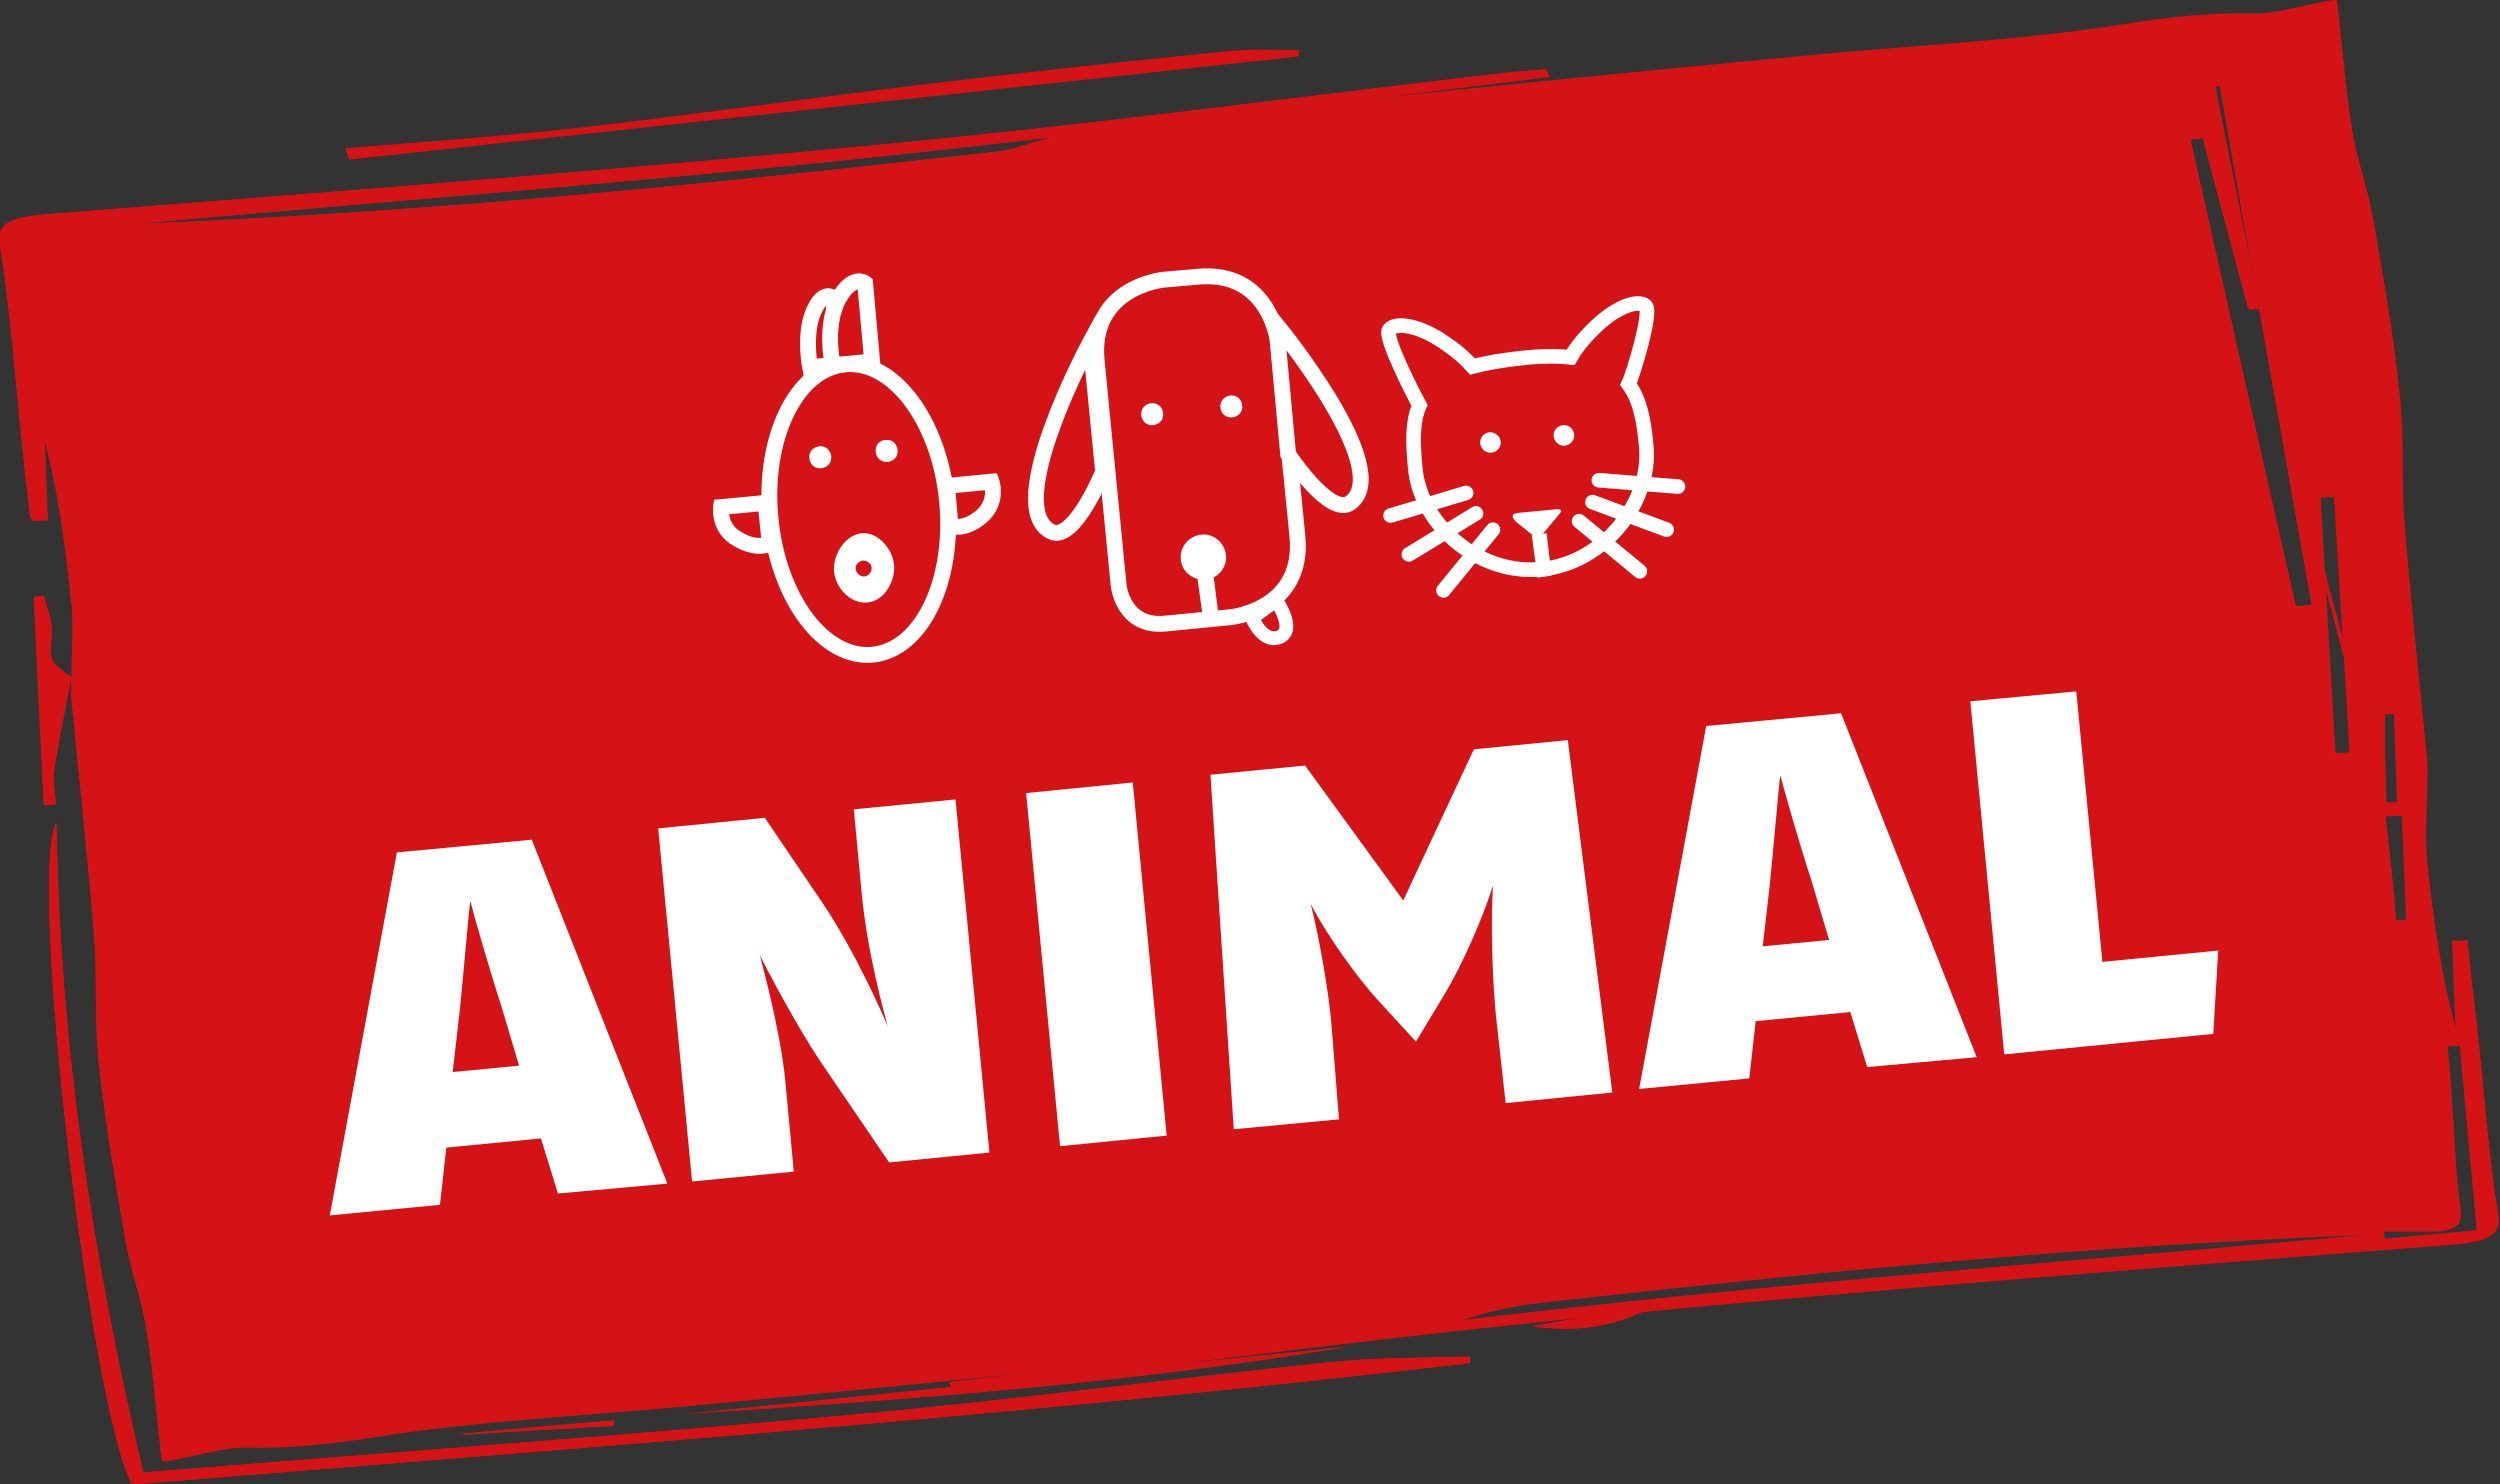 <?xml version="1.0" encoding="UTF-8"?>
<!-- Generator: Adobe Illustrator 21.1.0, SVG Export Plug-In . SVG Version: 6.00 Build 0)  -->
<svg xmlns="http://www.w3.org/2000/svg" xmlns:xlink="http://www.w3.org/1999/xlink" version="1.2" id="Ebene_1" x="0px" y="0px" viewBox="0 0 354 210.2" xml:space="preserve">
<rect x="0" y="0" width="354" height="210.2" fill="#333333" stroke="none"/>
<g>
	<path fill="#D51317" d="M10.1,96c-1-0.9-2.5-1.8-2.8-2.8c-0.4-1.4,0.2-3,0-4.4c-0.2-1.5-0.7-2.9-1.1-4.4c-0.5,0-0.9,0.1-1.4,0.1   c0.5,9.8,1,19.6,1.4,29.5c0.6,0,1.2,0,1.7-0.1c-0.1-1.7-0.5-3.4-0.2-5c0.6-4.3,1.6-8.7,2.4-13c0,1.1-0.1,2.1,0,3.2   c1.1,11.1,2.3,22.2,3.2,33.3c0.5,6.1,0,12.3,0.7,18.4c0.9,8.2,2.3,16.4,3.7,24.6c0.7,4.2,2.3,8.4,3,12.7c1,6,1.4,12.1,2.2,18.7   c4.8-0.9,8.5-2.1,11.9-2c6.4,0.2,11.8-0.5,18.1-1.5c14.3-2.3,29.5-2.9,44.4-4.4c24.5-2.4,49.1-4.8,73.6-7.3   c8.9-0.9,17.7-2.3,26.6-3.3c3.7-0.4,7-0.7,10.5-1.9c5-1.7,11.3-2.3,17-3.5c5.3-1.1,10.5-2.4,15.7-3.6c-0.1-0.1-0.1-0.1-0.2-0.2   c-10.9,1.6-21.8,3.1-33.4,4.7c2.7-1.2,4.7-2.2,6.8-3.1c0.6-0.2,1.7-0.2,2.5-0.3c7.6-0.9,15.4-1.6,22.8-2.8c5.7-1,10.8-3.1,16.5-3.8   c11-1.4,22.3-2.2,33.5-3.1c3-0.2,6-0.2,9-0.2c-0.1-0.4-0.1-0.7-0.2-1.1c-5.3,0.5-10.7,0.9-16,1.4c0-0.2-0.1-0.5-0.1-0.7   c15.2-1.7,30.5-3.4,45.7-5.1c-0.1-0.3-0.2-0.6-0.2-0.8c-9,0.4-18,0.7-27,1c0-0.3-0.1-0.6-0.1-0.9c6.9-0.6,13.8-1.2,20.6-1.8   c-0.1-0.2-0.1-0.3-0.2-0.5c-4.7,0.3-9.4,0.6-14.1,0.8c-0.1-0.2-0.1-0.4-0.2-0.6c3.3-0.8,6.7-1.6,10-2.3c-0.1-0.2-0.3-0.4-0.4-0.7   c-2.8,0-5.7,0-9.2,0c10.6-3,10.6-3,8.8-4.8c-3.2,0.1-6.8,3-9.5-0.2c-1.1-0.1-2.3-0.2-3.4-0.3c-11,1-22,1.9-33.1,2.9   c-0.1-0.3-0.2-0.7-0.2-1c7.4-0.6,14.8-1.3,22.9-2c-3.4-0.1-6-0.2-8.6-0.4c-0.1-0.4-0.1-0.7-0.2-1.1c9.7-2.7,20.9-2.5,31.1-4.5   c-10.5,0.6-21,1.1-31.6,1.7c0-0.2-0.1-0.4-0.1-0.6c8.2-0.5,16.4-1,24.6-1.6c-0.1-0.5-0.2-0.9-0.3-1.4c-12.2,1.1-24.4,2.1-36.6,3.2   c-0.1-0.3-0.2-0.7-0.2-1c9.9-1.1,19.9-2.2,30.5-3.4c-6-29.5-11.9-58.7-17.8-88c0.9-0.1,1.8-0.1,2.7-0.2c0.9,3.2,1.7,6.4,2.6,9.6   c0.5,0,0.9-0.1,1.4-0.1c-0.5-1.9-1-3.9-1.6-5.8c0.4,0,0.8-0.1,1.2-0.1c1.4,5,2.7,10.1,4,15.1c0.7-0.1,1.4-0.1,2-0.2   c-2.5-9.5-5.1-19-7.6-28.5c0.5,0,1-0.1,1.5-0.1c0.8,0.7,1.7,1.3,3,2.3c1.7-1.7,3.1-3,4.5-4.4c1.1,2.8,2.1,5.4,3.1,8.1   c0.3,0,0.6-0.1,0.9-0.1c-0.1-1.6-0.2-3.1-0.2-4.7c0.5,0,1.1,0,1.6-0.1c3.1,11.5,6.1,22.9,9.2,34.4c0,0,0.1,0,0.1,0   c-1.4-7.7-2.7-15.4-4.1-23.2c0.2,0,0.5-0.1,0.7-0.1c0.7,0.8,1.4,1.7,2.1,2.5c0.5-0.1,1-0.2,1.4-0.2c-1.7-6.4-3.4-12.8-5.2-19.2   c2.9,6.9,4.8,13.9,6.7,20.9c0.6,2.4,1.3,4.9,1.8,7.3c0.5,2.6,0.8,5.1,1.5,7.7c0.7,2.4,1.3,4.9,2.7,7.2c1.2,2.1,3.4,4.1,5.2,6.1   c-4.9-23.8-9.7-47.6-14.6-71.4c0.7-0.1,1.4-0.1,2.1-0.2c2.2,8.1,4.3,16.2,6.5,24.3c0.5-0.1,1-0.1,1.5-0.2   c-2.3-11.4-4.6-22.9-6.8-34c-17.2,0.9-33.5,1.4-49.8,2.5c-16,1.1-32,2.7-47.9,4.1c5.1-1,10.3-1.7,15.5-2.3c4.9-0.6,10.8-0.3,13-3.8   C168.9,17.3,95.3,28.8,19.1,31.7c33.5-3,67.1-5.6,100.4-9c33.4-3.5,66.5-7.8,99.8-11.8c-0.1-0.4-0.3-0.7-0.4-1.1   c-1.9,0.2-3.8,0.3-5.7,0.5c-29.2,3.4-58.3,7.3-87.7,10.1c-39.4,3.8-79,6.8-118.5,9.9c-6.4,0.5-7.5,1.6-7,4.6c1.4,9,2.1,18,3,27   c0.4,3.9,0.8,7.7,1.3,11.6c0.7,0,1.4,0,2.2-0.1c-0.2-4.1-0.3-8.2-0.5-12.3c2.1,7.8,3.2,15.6,4,23.5C10.5,88.4,10.1,92.2,10.1,96   L10.1,96z M208.2,193c0-0.3-0.1-0.6-0.1-0.9c-6.6,0.2-13.4,0.1-19.9,0.8c-22.1,2.3-43.9,5.2-66.1,7.3c-33.8,3.1-67.7,5.5-101.8,8.3   c-7.2-30.4-11.9-61.1-12.3-92c-4.2,7,4.9,83.5,10.7,93.7C81.9,205,145.4,200.4,208.2,193L208.2,193z M183.8,8   c0.1-0.3,0.1-0.6,0.2-0.9c-3.2,0-6.5-0.2-9.6,0.1c-14.1,1.4-28.2,2.9-42.3,4.6c-16.8,2-33.4,4.4-50.2,6.3c-10.9,1.2-22,2-33,2.9   c0.2,0.5,0.4,1.1,0.5,1.6C94.2,17.7,139,12.9,183.8,8L183.8,8z M97.3,200.2c31.4-2.1,62.9-4.4,93.4-9.5   C159.6,193.9,128.5,197.1,97.3,200.2L97.3,200.2z M331.9,93c0.2,0,0.3,0,0.5-0.1c-2.9-10.7-5.7-21.4-8.6-32.2c-0.2,0-0.3,0-0.5,0   C326.2,71.6,329.1,82.3,331.9,93L331.9,93z M315.8,83.4c0.1,0,0.2,0,0.3,0c-1.7-6.3-3.4-12.5-5-18.8c-0.1,0-0.2,0-0.3,0   C312.5,70.8,314.2,77.1,315.8,83.4L315.8,83.4z M216.9,187.8c8,1.1,13.1-0.6,17.8-3.1C229.1,185.7,223.6,186.6,216.9,187.8   L216.9,187.8z M86.9,201.9c0-0.2,0-0.5,0-0.8c-7.1,0.6-14.3,1.2-21.4,1.9c0,0,0,0.1,0,0.1C72.6,202.7,79.7,202.3,86.9,201.9   L86.9,201.9z"></path>
	<path fill="#D51317" d="M306.3,154.4c2.7,3.2,6.3,0.3,9.5,0.2c1.9,1.7,1.9,1.7-8.8,4.8c3.5,0,6.3,0,9.2,0c0.1,0.2,0.2,0.4,0.4,0.7   c-3.3,0.8-6.7,1.6-10,2.3c0.1,0.2,0.1,0.4,0.2,0.6c4.7-0.3,9.4-0.6,14.1-0.8c0,0.2,0.1,0.3,0.2,0.5c-6.9,0.6-13.8,1.2-20.6,1.8   c0,0.3,0.1,0.6,0.1,0.9c9-0.3,18-0.7,27-1c0.1,0.3,0.2,0.6,0.2,0.8c-15.2,1.7-30.5,3.4-45.7,5.1c0,0.2,0.1,0.5,0.1,0.7   c5.3-0.5,10.7-0.9,16-1.4c0,0.4,0.1,0.7,0.2,1.1c-3,0.1-6.1,0-9,0.2c-11.2,0.9-22.5,1.7-33.5,3.1c-5.7,0.7-10.8,2.9-16.5,3.8   c-7.4,1.2-15.2,1.9-22.8,2.8c-0.8,0.1-1.9,0.1-2.5,0.3c-2.1,0.9-4.1,1.8-6.8,3.1c11.6-1.6,22.5-3.2,33.4-4.7   c0.1,0.1,0.1,0.1,0.2,0.2c-5.2,1.2-10.4,2.5-15.7,3.6c-5.7,1.2-12,1.8-17,3.5c-3.5,1.2-6.8,1.4-10.5,1.9c-8.9,1-17.7,2.4-26.6,3.3   c-24.5,2.5-49,5-73.6,7.3c-14.8,1.4-30,2.1-44.4,4.4c-6.3,1-11.7,1.6-18.1,1.5c-3.4-0.1-7,1.2-11.9,2c-0.8-6.6-1.2-12.6-2.2-18.7   c-0.7-4.3-2.3-8.4-3-12.7c-1.4-8.2-2.9-16.4-3.7-24.6c-0.7-6.1-0.2-12.3-0.7-18.4c-0.9-11.1-2.1-22.2-3.2-33.3   c-0.1-1.1,0-2.1,0-3.2l0,0.1c0-3.8,0.4-7.6,0-11.3c-0.8-7.8-1.9-15.6-4-23.5c0.2,4.1,0.3,8.2,0.5,12.3c-0.7,0-1.4,0-2.2,0.1   C4,69.7,3.5,65.8,3.1,61.9c-1-9-1.6-18-3-27c-0.5-3,0.6-4.1,7-4.6c39.5-3.1,79.1-6.1,118.5-9.9c29.4-2.8,58.4-6.7,87.7-10.1   c1.9-0.2,3.8-0.3,5.7-0.5c0.1,0.4,0.3,0.7,0.4,1.1c-33.2,4-66.4,8.3-99.8,11.8c-33.3,3.4-67,6-100.4,9   C95.3,28.8,168.9,17.3,244,10.2c-2.2,3.5-8.1,3.2-13,3.8c-5.2,0.6-10.4,1.3-15.5,2.3c16-1.4,31.9-3,47.9-4.1   c16.2-1.1,32.6-1.7,49.8-2.5c2.2,11.1,4.5,22.6,6.8,34c-0.5,0.1-1,0.1-1.5,0.2c-2.2-8.1-4.3-16.2-6.5-24.3   c-0.7,0.1-1.4,0.1-2.1,0.2c4.9,23.8,9.7,47.6,14.6,71.4c-1.8-2-4-3.9-5.2-6.1c-1.4-2.3-2.1-4.8-2.7-7.2c-0.7-2.5-0.9-5.1-1.5-7.7   c-0.5-2.5-1.1-4.9-1.8-7.3c-1.9-7-3.7-14-6.7-20.9c1.7,6.4,3.4,12.8,5.2,19.2c-0.5,0.1-1,0.2-1.4,0.2c-0.7-0.8-1.4-1.7-2.1-2.5   c-0.2,0-0.5,0.1-0.7,0.1c1.4,7.7,2.7,15.4,4.1,23.2c0,0-0.1,0-0.1,0c-3.1-11.4-6.1-22.9-9.2-34.4c-0.5,0-1.1,0-1.6,0.1   c0.1,1.6,0.2,3.1,0.2,4.7c-0.3,0-0.6,0.1-0.9,0.1c-1-2.7-2-5.3-3.1-8.1c-1.4,1.3-2.8,2.7-4.5,4.4c-1.3-1-2.1-1.7-3-2.3   c-0.5,0-1,0.1-1.5,0.1c2.5,9.5,5.1,19,7.6,28.5c-0.7,0.1-1.4,0.1-2,0.2c-1.3-5-2.7-10.1-4-15.1c-0.4,0-0.8,0.1-1.2,0.1   c0.5,1.9,1,3.9,1.6,5.8c-0.5,0-0.9,0.1-1.4,0.1c-0.9-3.2-1.7-6.4-2.6-9.6c-0.9,0.1-1.8,0.1-2.7,0.2c5.9,29.2,11.8,58.4,17.8,88   c-10.6,1.2-20.5,2.3-30.5,3.4c0.1,0.3,0.2,0.7,0.2,1c12.2-1.1,24.4-2.1,36.6-3.2c0.1,0.5,0.2,0.9,0.3,1.4c-8.2,0.5-16.4,1-24.6,1.6   c0,0.2,0.1,0.4,0.1,0.6c10.5-0.6,21-1.1,31.6-1.7c-10.2,2-21.4,1.8-31.1,4.5c0.1,0.4,0.1,0.7,0.2,1.1c2.6,0.1,5.2,0.2,8.6,0.4   c-8.1,0.7-15.5,1.4-22.9,2c0.1,0.3,0.2,0.7,0.2,1c11-1,22-1.9,33-2.9c-2.1,0.6-4,1.6-6.2,1.8c-6.6,0.6-13.2,0.8-19.8,1.3   c-2,0.2-3.9,0.8-5.8,1.2c0.2,0.3,0.5,0.6,0.7,0.9c11-0.3,22.1,0,32.3-3C305.1,155.9,305.5,155,306.3,154.4L306.3,154.4z M104,152.3   c63-4.7,125.9-9.4,188.8-14.1c0.1,0.3,0.1,0.6,0.2,0.8c-17.6,1.5-35.1,3.1-52.7,4.6c0,0.2,0.1,0.4,0.1,0.6   c6.5-0.6,13.1-1.1,17.8-1.6c1.5,0.9,2,1.3,3.2,2.1c5.1-0.3,11.8-0.7,18.5-1.2c0,0.1,0,0.1,0,0.2c-4,0.5-8,1-12.1,1.5   c0,0.1,0.1,0.2,0.1,0.3c10.6-0.5,21.2-1,31.9-1.5c-5.3-19.9-10.5-39.3-15.7-58.7c-0.5,0-1.1,0.1-1.6,0.1c2.7,16.5,5.5,33,8.2,49.5   c-0.2,0-0.5,0-0.8,0.1c-4.8-21.2-9.7-42.3-14.5-63.5c-0.2,0-0.4,0-0.7,0.1c0.5,2.6,0.9,5.3,1.4,7.9c-0.5,0-1,0.1-1.6,0.1   c-3.4-12.6-6.8-25.3-10.2-38.1c-52.5,5.4-105,10.8-153.1,15.8c10.3-0.6,24.9-1.5,39.5-2.4c0,0,0,0.1,0,0.1c-22.8,2-45.6,4-68.7,6   C89.5,91.4,96.7,121.5,104,152.3L104,152.3z M44.9,191.9c-5.4-24.1-10.7-47.5-16-70.9c-0.7,0.1-1.5,0.1-2.2,0.2   c4.3,24.4,8.7,48.8,13,73.4c26.7-2.3,51.5-4.5,76.4-6.7c-0.1-0.2-0.1-0.5-0.2-0.7C92.6,188.7,69.3,190.3,44.9,191.9L44.9,191.9z    M3.3,32.6C4,41.1,4.8,49.9,5.6,58.6c0.6,0,1.1,0,1.7-0.1c-0.2-2.5-0.5-5-0.6-7.6c-0.4-5.1-0.5-10.2-1.2-15.3   c-0.3-2.1,0.1-3.4,5-3.3c1.9,0,3.8,0,5.8,0c0-0.3,0-0.7-0.1-1C11.9,31.8,7.7,32.2,3.3,32.6L3.3,32.6z M23.3,100.2   c-0.7,0-1.3,0-2,0.1c0.7,12,1.5,24,2.2,36.1c0.6,0,1.3,0,1.9-0.1C24.7,124.3,24,112.3,23.3,100.2L23.3,100.2z M244.8,28.5   c0.1,0.2,0.2,0.4,0.3,0.6c11.9-1,23.8-2.1,35.7-3.1c-0.1-0.2-0.1-0.4-0.2-0.6C268.6,26.4,256.7,27.5,244.8,28.5L244.8,28.5z    M14.7,76.5c-0.5,0-1,0-1.4,0c0.2,4.9,0.4,9.9,0.6,14.8c0.8,0,1.5-0.1,2.3-0.1C15.6,86.3,15.1,81.4,14.7,76.5L14.7,76.5z    M16.1,93.2c-0.5,0-1,0-1.5,0c0.1,4.2,0.3,8.3,0.4,12.5c0.4,0,0.9,0,1.3-0.1C16.3,101.5,16.2,97.4,16.1,93.2L16.1,93.2z"></path>
	<path fill="#D51317" d="M47.7,52.4c-2.7-3.2-6.3-0.3-9.5-0.2c-1.9-1.7-1.9-1.7,8.8-4.8c-3.5,0-6.3,0-9.2,0   c-0.1-0.2-0.2-0.4-0.4-0.7c3.3-0.8,6.7-1.6,10-2.3c-0.1-0.2-0.1-0.4-0.2-0.6c-4.7,0.3-9.4,0.6-14.1,0.8c-0.1-0.1-0.1-0.3-0.2-0.5   c6.9-0.6,13.8-1.2,20.6-1.8c0-0.3-0.1-0.6-0.1-0.9c-9,0.4-18,0.7-27,1c-0.1-0.3-0.2-0.6-0.2-0.8c15.2-1.7,30.5-3.4,45.7-5.1   c0-0.2-0.1-0.5-0.1-0.7c-5.3,0.5-10.7,0.9-16,1.4c-0.1-0.4-0.1-0.7-0.2-1.1c3-0.1,6.1,0,9-0.2c11.2-0.9,22.5-1.7,33.5-3.1   c5.7-0.7,10.8-2.9,16.5-3.8c7.4-1.2,15.2-1.9,22.8-2.8c0.8-0.1,1.9-0.1,2.5-0.3c2.1-0.9,4.1-1.8,6.8-3.1   c-11.6,1.6-22.5,3.2-33.4,4.8c-0.1-0.1-0.1-0.1-0.2-0.2c5.2-1.2,10.4-2.5,15.7-3.6c5.7-1.2,12-1.8,17-3.5c3.5-1.2,6.8-1.4,10.5-1.9   c8.9-1,17.7-2.4,26.6-3.3c24.5-2.5,49-5,73.6-7.3c14.8-1.4,30-2.1,44.4-4.4c6.3-1,11.7-1.6,18.1-1.5c3.4,0.1,7-1.2,11.9-2   c0.8,6.6,1.2,12.6,2.2,18.7c0.7,4.2,2.3,8.4,3,12.7c1.4,8.2,2.9,16.4,3.7,24.6c0.7,6.1,0.2,12.3,0.7,18.4   c0.9,11.1,2.1,22.2,3.2,33.3c0.1,1.1,0,2.1,0,3.2l0-0.1c0,3.8-0.4,7.6,0,11.3c0.8,7.8,1.9,15.6,4,23.5c-0.2-4.1-0.3-8.2-0.5-12.3   c0.7,0,1.4,0,2.2-0.1c0.4,3.9,0.8,7.7,1.3,11.6c1,9,1.6,18,3,27c0.5,3-0.6,4.1-7,4.6c-39.5,3.1-79.1,6.1-118.5,9.9   c-29.4,2.8-58.4,6.7-87.7,10.1c-1.9,0.2-3.8,0.3-5.7,0.5c-0.1-0.4-0.3-0.7-0.4-1.1c33.2-4,66.4-8.3,99.8-11.8   c33.3-3.4,67-6,100.4-9c-76.2,2.9-149.8,14.4-224.9,21.6c2.2-3.5,8.1-3.2,13-3.8c5.2-0.6,10.4-1.3,15.5-2.3   c-16,1.4-31.9,3-47.9,4.1c-16.2,1.1-32.6,1.7-49.8,2.5c-2.2-11.1-4.5-22.6-6.8-34c0.5-0.1,1-0.1,1.5-0.2c2.2,8.1,4.3,16.2,6.5,24.3   c0.7-0.1,1.4-0.1,2.1-0.2c-4.9-23.8-9.7-47.6-14.6-71.4c1.8,2,4,3.9,5.2,6.1c1.4,2.3,2.1,4.8,2.7,7.2c0.7,2.5,0.9,5.1,1.5,7.7   c0.5,2.5,1.1,4.9,1.8,7.3c1.9,7,3.7,14,6.7,20.9c-1.7-6.4-3.4-12.8-5.2-19.2c0.5-0.1,1-0.2,1.4-0.2c0.7,0.8,1.4,1.7,2.1,2.5   c0.2,0,0.5-0.1,0.7-0.1c-1.4-7.7-2.7-15.4-4.1-23.2c0,0,0.1,0,0.1,0c3.1,11.5,6.1,22.9,9.2,34.4c0.5,0,1.1,0,1.6-0.1   c-0.1-1.6-0.2-3.1-0.2-4.7c0.3,0,0.6-0.1,0.9-0.1c1,2.7,2,5.3,3.1,8.1c1.4-1.3,2.8-2.7,4.5-4.4c1.3,1,2.1,1.7,3,2.3   c0.5,0,1-0.1,1.5-0.1c-2.5-9.5-5.1-19-7.6-28.5c0.7-0.1,1.4-0.1,2-0.2c1.3,5,2.7,10.1,4,15.1c0.4,0,0.8-0.1,1.2-0.1   c-0.5-1.9-1-3.9-1.6-5.8c0.5,0,0.9-0.1,1.4-0.1c0.9,3.2,1.7,6.4,2.6,9.6c0.9-0.1,1.8-0.1,2.7-0.2c-5.9-29.2-11.8-58.5-17.8-88   c10.6-1.2,20.5-2.3,30.5-3.4c-0.1-0.3-0.2-0.7-0.2-1c-12.2,1.1-24.4,2.1-36.6,3.2c-0.1-0.5-0.2-0.9-0.3-1.4   c8.2-0.5,16.4-1,24.6-1.6c0-0.2-0.1-0.4-0.1-0.6c-10.5,0.6-21,1.1-31.6,1.7c10.2-2,21.4-1.8,31.1-4.5c-0.1-0.4-0.1-0.7-0.2-1.1   c-2.6-0.1-5.2-0.2-8.6-0.4c8.1-0.7,15.5-1.4,22.9-2c-0.1-0.3-0.2-0.7-0.2-1c-11,1-22,1.9-33,2.9c2.1-0.6,4-1.6,6.2-1.8   c6.6-0.6,13.2-0.8,19.8-1.3c2-0.2,3.9-0.8,5.8-1.2c-0.2-0.3-0.5-0.6-0.7-0.9c-11,0.3-22.1,0-32.3,3C48.9,50.9,48.5,51.8,47.7,52.4   L47.7,52.4z M250,54.5c-63,4.7-125.9,9.4-188.8,14.1c-0.1-0.3-0.1-0.6-0.2-0.8c17.6-1.5,35.1-3.1,52.7-4.6c0-0.2-0.1-0.4-0.1-0.6   c-6.5,0.6-13.1,1.1-17.8,1.6c-1.5-0.9-2-1.3-3.2-2.1c-5.1,0.3-11.8,0.7-18.5,1.2c0-0.1,0-0.1,0-0.2c4-0.5,8-1,12.1-1.5   c0-0.1-0.1-0.2-0.1-0.3c-10.6,0.5-21.2,1-31.9,1.5c5.3,19.9,10.5,39.3,15.7,58.7c0.5,0,1.1-0.1,1.6-0.1c-2.7-16.5-5.5-33-8.2-49.5   c0.2,0,0.5,0,0.8-0.1c4.8,21.2,9.7,42.3,14.5,63.5c0.2,0,0.4,0,0.7-0.1c-0.5-2.6-0.9-5.3-1.4-7.9c0.5,0,1-0.1,1.6-0.1   c3.4,12.6,6.8,25.3,10.2,38.1c52.5-5.4,105-10.8,153.1-15.8c-10.3,0.6-24.9,1.5-39.5,2.4c0,0,0-0.1,0-0.1c22.8-2,45.6-4,68.7-6   C264.5,115.4,257.3,85.3,250,54.5L250,54.5z M309.1,14.9c5.4,24.1,10.7,47.5,16,70.9c0.7,0,1.5-0.1,2.2-0.2   c-4.3-24.4-8.7-48.8-13-73.4c-26.7,2.3-51.5,4.5-76.4,6.7c0.1,0.2,0.1,0.5,0.2,0.7C261.4,18.1,284.7,16.5,309.1,14.9L309.1,14.9z    M350.7,174.2c-0.8-8.6-1.6-17.3-2.4-26.1c-0.6,0-1.1,0-1.7,0.1c0.2,2.5,0.5,5,0.6,7.6c0.4,5.1,0.5,10.2,1.2,15.3   c0.3,2.1-0.1,3.4-5,3.3c-1.9,0-3.8,0-5.8,0c0,0.3,0,0.7,0.1,1C342.1,175,346.3,174.6,350.7,174.2L350.7,174.2z M330.7,106.6   c0.7,0,1.3,0,2-0.1c-0.7-12-1.5-24-2.2-36.1c-0.6,0-1.3,0-1.9,0.1C329.3,82.5,330,94.5,330.7,106.6L330.7,106.6z M109.2,178.3   c-0.1-0.2-0.2-0.4-0.3-0.6c-11.9,1-23.8,2.1-35.7,3.1c0.1,0.2,0.1,0.4,0.2,0.6C85.4,180.4,97.3,179.3,109.2,178.3L109.2,178.3z    M339.3,130.3c0.5,0,1,0,1.4,0c-0.2-4.9-0.4-9.9-0.6-14.8c-0.8,0-1.5,0.1-2.3,0.1C338.4,120.5,338.9,125.4,339.3,130.3L339.3,130.3   z M337.9,113.6c0.5,0,1,0,1.5,0c-0.1-4.2-0.3-8.3-0.4-12.5c-0.4,0-0.9,0-1.3,0.1C337.7,105.3,337.8,109.4,337.9,113.6L337.9,113.6z   "></path>
	<path fill="#D51317" d="M208.2,193c-62.7,7.3-126.2,12-189.4,17.2C12.9,200,3.9,123.5,8,116.5c0.4,30.9,5.1,61.6,12.3,92   c34-2.7,68-5.2,101.8-8.3c22.1-2,44-5,66.1-7.3c6.5-0.7,13.2-0.6,19.9-0.8C208.1,192.4,208.1,192.7,208.2,193L208.2,193z"></path>
	<path fill="#D51317" d="M97.3,200.2c31.1-3.2,62.3-6.3,93.4-9.5C160.2,195.9,128.7,198.2,97.3,200.2L97.3,200.2z"></path>
	<path fill="#D51317" d="M306.3,154.4c-0.7,0.6-1.2,1.6-2.3,1.9c-10.2,2.9-21.4,2.7-32.3,3c-0.2-0.3-0.5-0.6-0.7-0.9   c1.9-0.4,3.8-1,5.8-1.2c6.6-0.5,13.3-0.7,19.8-1.3c2.2-0.2,4.1-1.2,6.2-1.8C304,154.2,305.1,154.3,306.3,154.4L306.3,154.4z"></path>
	<path fill="#D51317" d="M10.1,95.9c-0.8,4.3-1.7,8.7-2.4,13c-0.2,1.7,0.1,3.4,0.2,5c-0.6,0-1.2,0-1.7,0.1c-0.5-9.8-1-19.6-1.4-29.5   c0.5,0,0.9-0.1,1.4-0.1c0.4,1.4,1,2.9,1.1,4.4c0.2,1.5-0.4,3,0,4.4C7.6,94.2,9.1,95.1,10.1,95.9C10.1,96,10.1,95.9,10.1,95.9   L10.1,95.9z"></path>
	<path fill="#D51317" d="M331.9,93c-2.9-10.7-5.7-21.5-8.6-32.2c0.2,0,0.3,0,0.5,0c2.9,10.7,5.7,21.4,8.6,32.2   C332.2,93,332.1,93,331.9,93L331.9,93z"></path>
	<path fill="#D51317" d="M315.8,83.4c-1.7-6.3-3.4-12.5-5-18.8c0.1,0,0.2,0,0.3,0c1.7,6.3,3.4,12.5,5,18.8   C316,83.3,315.9,83.3,315.8,83.4L315.8,83.4z"></path>
	<path fill="#D51317" d="M216.9,187.8c6.8-1.2,12.3-2.1,17.8-3.1C230,187.2,224.9,188.9,216.9,187.8L216.9,187.8z"></path>
	<path fill="#D51317" d="M86.9,201.9c-7.1,0.4-14.3,0.8-21.4,1.3c0,0,0-0.1,0-0.1c7.1-0.6,14.3-1.2,21.4-1.9   C86.9,201.4,86.9,201.6,86.9,201.9L86.9,201.9z"></path>
	<path fill="#D51317" d="M104,152.3c-7.3-30.8-14.5-60.9-21.6-91.2c23.1-2,45.9-4,68.7-6c0,0,0-0.1,0-0.1   c-14.6,0.9-29.2,1.8-39.5,2.4c48.2-5,100.6-10.4,153.1-15.8c3.4,12.8,6.8,25.4,10.2,38.1c0.5,0,1-0.1,1.6-0.1   c-0.5-2.6-0.9-5.3-1.4-7.9c0.2,0,0.4,0,0.7-0.1c4.8,21.2,9.7,42.3,14.5,63.5c0.2,0,0.5,0,0.8-0.1c-2.7-16.5-5.5-33-8.2-49.5   c0.5,0,1.1-0.1,1.6-0.1c5.2,19.4,10.4,38.8,15.7,58.7c-10.7,0.5-21.3,1-31.9,1.5c0-0.1-0.1-0.2-0.1-0.3c4-0.5,8-1,12.1-1.5   c0-0.1,0-0.1,0-0.2c-6.7,0.4-13.4,0.8-18.5,1.2c-1.2-0.8-1.8-1.1-3.2-2.1c-4.7,0.4-11.3,1-17.8,1.6c0-0.2-0.1-0.4-0.1-0.6   c17.6-1.5,35.1-3.1,52.7-4.6c-0.1-0.3-0.1-0.6-0.2-0.8C229.9,142.9,167,147.6,104,152.3L104,152.3z"></path>
	<path fill="#D51317" d="M44.9,191.9c24.3-1.6,47.7-3.2,71-4.8c0.1,0.2,0.1,0.5,0.2,0.7c-24.8,2.2-49.7,4.3-76.4,6.7   c-4.3-24.5-8.7-48.9-13-73.4c0.7-0.1,1.5-0.1,2.2-0.2C34.2,144.4,39.5,167.8,44.9,191.9L44.9,191.9z"></path>
	<path fill="#D51317" d="M3.3,32.6c4.4-0.4,8.6-0.8,12.9-1.1c0,0.3,0,0.7,0.1,1c-1.9,0-3.8,0.1-5.8,0c-4.9-0.1-5.3,1.2-5,3.3   C6.2,40.8,6.3,45.9,6.7,51c0.2,2.5,0.4,5,0.6,7.6c-0.6,0-1.1,0-1.7,0.1C4.8,49.9,4,41.1,3.3,32.6L3.3,32.6z"></path>
	<path fill="#D51317" d="M23.3,100.2c0.7,12,1.4,24,2.1,36.1c-0.6,0-1.3,0.1-1.9,0.1c-0.7-12-1.5-24-2.2-36.1   C22,100.3,22.6,100.3,23.3,100.2L23.3,100.2z"></path>
	<path fill="#D51317" d="M244.8,28.5c11.9-1,23.8-2.1,35.7-3.1c0.1,0.2,0.1,0.4,0.2,0.6c-11.9,1-23.8,2.1-35.7,3.1   C245,28.9,244.9,28.7,244.8,28.5L244.8,28.5z"></path>
	<path fill="#D51317" d="M14.7,76.5c0.5,4.9,1,9.8,1.4,14.8c-0.8,0-1.5,0.1-2.3,0.1c-0.2-4.9-0.4-9.9-0.6-14.8   C13.7,76.5,14.2,76.5,14.7,76.5L14.7,76.5z"></path>
	<path fill="#D51317" d="M16.1,93.2c0.1,4.2,0.2,8.3,0.3,12.5c-0.4,0-0.9,0-1.3,0.1c-0.1-4.2-0.3-8.4-0.4-12.5   C15.2,93.2,15.6,93.2,16.1,93.2L16.1,93.2z"></path>
	<polygon fill="#D51317" points="47.7,55 76.8,163.6 300,144.1 270.9,35.5 47.7,55  "></polygon>
	<path fill="#FFFFFF" d="M94.5,167.6l-19.2-48.7l-19.1,1.8l-9.5,51.4l15.6-1.5l0.9-8.1l13.4-1.3l2.4,7.8L94.5,167.6L94.5,167.6z    M73.5,150.9l-9.4,0.9l1-8.7c0.6-5.8,1.3-14.5,1.5-15.5c0.3,1.3,2.7,9.7,4.4,14.9L73.5,150.9L73.5,150.9z M140.1,163.2l-4.8-50   l-14.4,1.4l1.1,11.7c0.8,8.7,3.3,17.5,3.7,19c-0.6-1.4-4.5-10.4-9.2-17.4l-8.2-12.1l-15.1,1.5l4.8,50l14.4-1.4l-1.2-12.8   c-0.7-7.4-3.5-17.3-3.6-17.8c0.3,0.6,4.8,9.4,8.7,15.2l9.6,14.1L140.1,163.2L140.1,163.2z M165.2,160.8l-4.8-50l-15.1,1.5l4.8,50   L165.2,160.8L165.2,160.8z M228.3,154.7l-6.3-49.9l-13.3,1.3l-10,21.4l-13.9-19.1l-13.4,1.3l3.3,50.2l14.9-1.4l-1-12.6l-0.1-1.2   c-0.4-4.5-1.7-12-2.9-16.7c2.1,4.1,6.3,10.1,9.4,13.5l5.5,6l4.1-6.8c2.3-3.8,5.4-10.7,6.8-15.3c-0.3,4.8-0.1,12.4,0.3,17l0.1,1.2   l1.4,12.6L228.3,154.7L228.3,154.7z M279.9,149.7l-19.2-48.7l-19.1,1.8l-9.5,51.4l15.6-1.5l0.9-8.1l13.4-1.3l2.4,7.8L279.9,149.7   L279.9,149.7z M259,133.1l-9.4,0.9l1-8.7c0.6-5.8,1.3-14.5,1.5-15.5c0.3,1.3,2.7,9.7,4.4,14.9L259,133.1L259,133.1z M314.1,134.6   l-16.4,1.6L294,97.9l-15,1.4l4.8,50l29.6-2.9L314.1,134.6L314.1,134.6z"></path>
	<path fill="#FFFFFF" d="M183.7,50.9c-1.4,0.1,0.3,12.9,1.1,16.2c0.8,3.3,2.9,5,5.7,4.6c2.8-0.4,1.6-6.3,0.2-10   C189.1,58,185.1,50.7,183.7,50.9L183.7,50.9z"></path>
	<path fill="none" stroke="#FFFFFF" stroke-width="0.529" d="M183.7,50.9c-1.4,0.1,0.3,12.9,1.1,16.2c0.8,3.3,2.9,5,5.7,4.6   c2.8-0.4,1.6-6.3,0.2-10C189.1,58,185.1,50.7,183.7,50.9L183.7,50.9z"></path>
	<path fill="none" stroke="#FFFFFF" stroke-width="2.244" d="M164.8,39.6c0,0-10.6,1-9.5,11.6l3.1,31.7c0,0,0.6,6,6.6,5.4l9.2-0.9   c0,0,10.6-1,9.5-11.6L181,48.7c0,0-1-10.6-11.6-9.5L164.8,39.6L164.8,39.6z"></path>
	<path fill="#D51317" d="M180.7,45.9c0,0,17,20.6,10.5,25.3c-2.9,2.1-8.8-6.9-8.8-6.9L180.7,45.9L180.7,45.9z"></path>
	<path fill="none" stroke="#FFFFFF" stroke-width="2.244" d="M180.7,45.9c0,0,17,20.6,10.5,25.3c-2.9,2.1-8.8-6.9-8.8-6.9   L180.7,45.9L180.7,45.9z"></path>
	<path fill="#D51317" d="M154.4,48.4c0,0-12.7,23.5-5.5,26.9c3.2,1.5,7.3-8.5,7.3-8.5L154.4,48.4L154.4,48.4z"></path>
	<path fill="none" stroke="#FFFFFF" stroke-width="2.244" d="M154.4,48.4c0,0-12.7,23.5-5.5,26.9c3.2,1.5,7.3-8.5,7.3-8.5   L154.4,48.4L154.4,48.4z"></path>
	<path fill="#FFFFFF" d="M164.7,58.5c0.1,0.9-0.5,1.6-1.4,1.7c-0.9,0.1-1.6-0.5-1.7-1.4c-0.1-0.9,0.5-1.6,1.4-1.7   C163.9,57,164.6,57.6,164.7,58.5L164.7,58.5z"></path>
	<path fill="#FFFFFF" d="M174.2,56c0.9-0.1,1.6,0.5,1.7,1.4c0.1,0.9-0.5,1.6-1.4,1.7c-0.9,0.1-1.6-0.5-1.7-1.4   C172.7,56.8,173.4,56.1,174.2,56L174.2,56z"></path>
	<path fill="none" stroke="#FFFFFF" stroke-width="2.244" d="M123.6,92.7c6.9-0.7,11.6-10.4,10.5-21.8c-1.1-11.3-7.6-20-14.5-19.3   S108,62.1,109.1,73.4C110.2,84.8,116.7,93.4,123.6,92.7L123.6,92.7z"></path>
	<path fill="#FFFFFF" d="M118.1,80.9c-0.2-2.3,1.5-5.1,3.9-5.4c2.3-0.2,4.4,2.2,4.6,4.5c0.2,2.3-1.4,5.1-3.7,5.3   C120.4,85.6,118.3,83.2,118.1,80.9L118.1,80.9z"></path>
	<path fill="#D51317" d="M120.9,80.6c0.1,0.8,0.8,1.3,1.5,1.3c0.8-0.1,1.3-0.8,1.3-1.5c-0.1-0.8-0.8-1.3-1.5-1.3   C121.4,79.2,120.8,79.9,120.9,80.6L120.9,80.6z"></path>
	<path fill="none" stroke="#FFFFFF" stroke-width="0.529" d="M120.9,80.6c0.1,0.8,0.8,1.3,1.5,1.3c0.8-0.1,1.3-0.8,1.3-1.5   c-0.1-0.8-0.8-1.3-1.5-1.3C121.4,79.2,120.8,79.9,120.9,80.6L120.9,80.6z"></path>
	<path fill="#D51317" d="M108.4,71.2l-6.3,0.6c0,0-0.4,3,2.3,4.5C107.2,78,109,77,109,77L108.4,71.2L108.4,71.2z"></path>
	<path fill="none" stroke="#FFFFFF" stroke-width="2.244" d="M108.4,71.2l-6.3,0.6c0,0-0.4,3,2.3,4.5C107.2,78,109,77,109,77   L108.4,71.2L108.4,71.2z"></path>
	<path fill="#D51317" d="M134.1,68.8l6.3-0.6c0,0,1,2.8-1.4,4.9c-2.4,2.1-4.4,1.4-4.4,1.4L134.1,68.8L134.1,68.8z"></path>
	<path fill="none" stroke="#FFFFFF" stroke-width="2.244" d="M134.1,68.8l6.3-0.6c0,0,1,2.8-1.4,4.9c-2.4,2.1-4.4,1.4-4.4,1.4   L134.1,68.8L134.1,68.8z"></path>
	<path fill="#D51317" d="M118.9,51.6l-4.2,0.4c0,0-0.9-4.7,0.5-7.9c1.4-3.2,2.8-1.9,2.8-1.9L118.9,51.6L118.9,51.6z"></path>
	<path fill="none" stroke="#FFFFFF" stroke-width="2.244" d="M118.9,51.6l-4.2,0.4c0,0-0.9-4.7,0.5-7.9c1.4-3.2,2.8-1.9,2.8-1.9   L118.9,51.6L118.9,51.6z"></path>
	<path fill="#D51317" d="M123.5,51.2l-5.6,0.5c0,0-1.2-5.5,0.8-9.3c2-3.7,3.8-2.3,3.8-2.3L123.5,51.2L123.5,51.2z"></path>
	<path fill="none" stroke="#FFFFFF" stroke-width="2.244" d="M123.5,51.2l-5.6,0.5c0,0-1.2-5.5,0.8-9.3c2-3.7,3.8-2.3,3.8-2.3   L123.5,51.2L123.5,51.2z"></path>
	<path fill="#FFFFFF" d="M117.7,64.6c0.1,0.9-0.5,1.6-1.4,1.7c-0.9,0.1-1.6-0.5-1.7-1.4c-0.1-0.9,0.5-1.6,1.4-1.7   C116.9,63.1,117.6,63.7,117.7,64.6L117.7,64.6z"></path>
	<path fill="#FFFFFF" d="M125.4,62.3c0.9-0.1,1.6,0.5,1.7,1.4c0.1,0.9-0.5,1.6-1.4,1.7s-1.6-0.5-1.7-1.4   C123.9,63.1,124.5,62.3,125.4,62.3L125.4,62.3z"></path>
	<polygon fill="#FFFFFF" points="169.5,81.5 170.4,87.9 172.6,87.6 171.8,81.2 169.5,81.5  "></polygon>
	<path fill="#D51317" d="M177.3,87.5c0,0,1.5,3.7,3.9,2.7c2.4-1-0.5-5.2-0.5-5.2L177.3,87.5L177.3,87.5z"></path>
	<path fill="none" stroke="#FFFFFF" stroke-width="1.953" d="M177.3,87.5c0,0,1.5,3.7,3.9,2.7c2.4-1-0.5-5.2-0.5-5.2L177.3,87.5   L177.3,87.5z"></path>
	<path fill="#FFFFFF" d="M170.7,82.1c1.8-0.2,3.1-1.8,2.9-3.5c-0.2-1.8-1.8-3.1-3.5-2.9c-1.8,0.2-3.1,1.8-2.9,3.5   C167.3,80.9,168.9,82.2,170.7,82.1L170.7,82.1z"></path>
	<path fill="#FFFFFF" d="M212.5,62.5c0.1,0.8-0.5,1.5-1.3,1.6c-0.8,0.1-1.5-0.5-1.6-1.3c-0.1-0.8,0.5-1.5,1.3-1.6   C211.7,61.2,212.4,61.7,212.5,62.5L212.5,62.5z"></path>
	<path fill="#FFFFFF" d="M221.3,60.2c0.8-0.1,1.5,0.5,1.6,1.3c0.1,0.8-0.5,1.5-1.3,1.6c-0.8,0.1-1.5-0.5-1.6-1.3   C219.9,61,220.5,60.3,221.3,60.2L221.3,60.2z"></path>
	<polygon fill="#FFFFFF" points="216.9,75.8 217.7,81.8 219.7,81.5 219,75.5 216.9,75.8  "></polygon>
	<path fill="none" stroke="#FFFFFF" stroke-width="2.071" d="M233,43.3c-1-0.9-4.2,0-7.6,3.5c-1.6,1.6-2.5,2.9-3,3.8   c-1.9-0.2-4.2-0.2-6.9,0.1c-2.8,0.3-5.1,0.7-7,1.2c-0.7-0.8-1.8-1.9-3.7-3.2c-3.9-2.8-7.3-3.1-8.1-2c-0.8,1,3.9,10,4.3,10.7   c-1.1,2.5-0.9,5.6-0.6,8.9c0.7,7.8,8.8,15.2,17.9,14.3c9-0.9,15.6-9.7,14.8-17.5c-0.3-3.3-0.8-6.4-2.5-8.7   C231.2,53.2,234,44.1,233,43.3L233,43.3z"></path>
	<path fill="#FFFFFF" d="M217.8,76.4L217.8,76.4l-3-2.4c0,0-1.6-1.3,0.4-1.4l5.3-0.5c0,0,1-0.1,0.3,0.7L217.8,76.4L217.8,76.4z"></path>
	<line fill="none" stroke="#FFFFFF" stroke-width="2.071" stroke-linecap="round" x1="223.6" y1="73.8" x2="232.2" y2="80.9"></line>
	<line fill="none" stroke="#FFFFFF" stroke-width="2.071" stroke-linecap="round" x1="225.5" y1="71.1" x2="236" y2="75"></line>
	<line fill="none" stroke="#FFFFFF" stroke-width="2.071" stroke-linecap="round" x1="226.4" y1="68" x2="237.6" y2="68.9"></line>
	<line fill="none" stroke="#FFFFFF" stroke-width="2.071" stroke-linecap="round" x1="211.4" y1="75" x2="204.4" y2="83.6"></line>
	<line fill="none" stroke="#FFFFFF" stroke-width="2.071" stroke-linecap="round" x1="209" y1="72.7" x2="199.5" y2="78.5"></line>
	<line fill="none" stroke="#FFFFFF" stroke-width="2.071" stroke-linecap="round" x1="207.6" y1="69.8" x2="196.9" y2="73"></line>
</g>
</svg>
